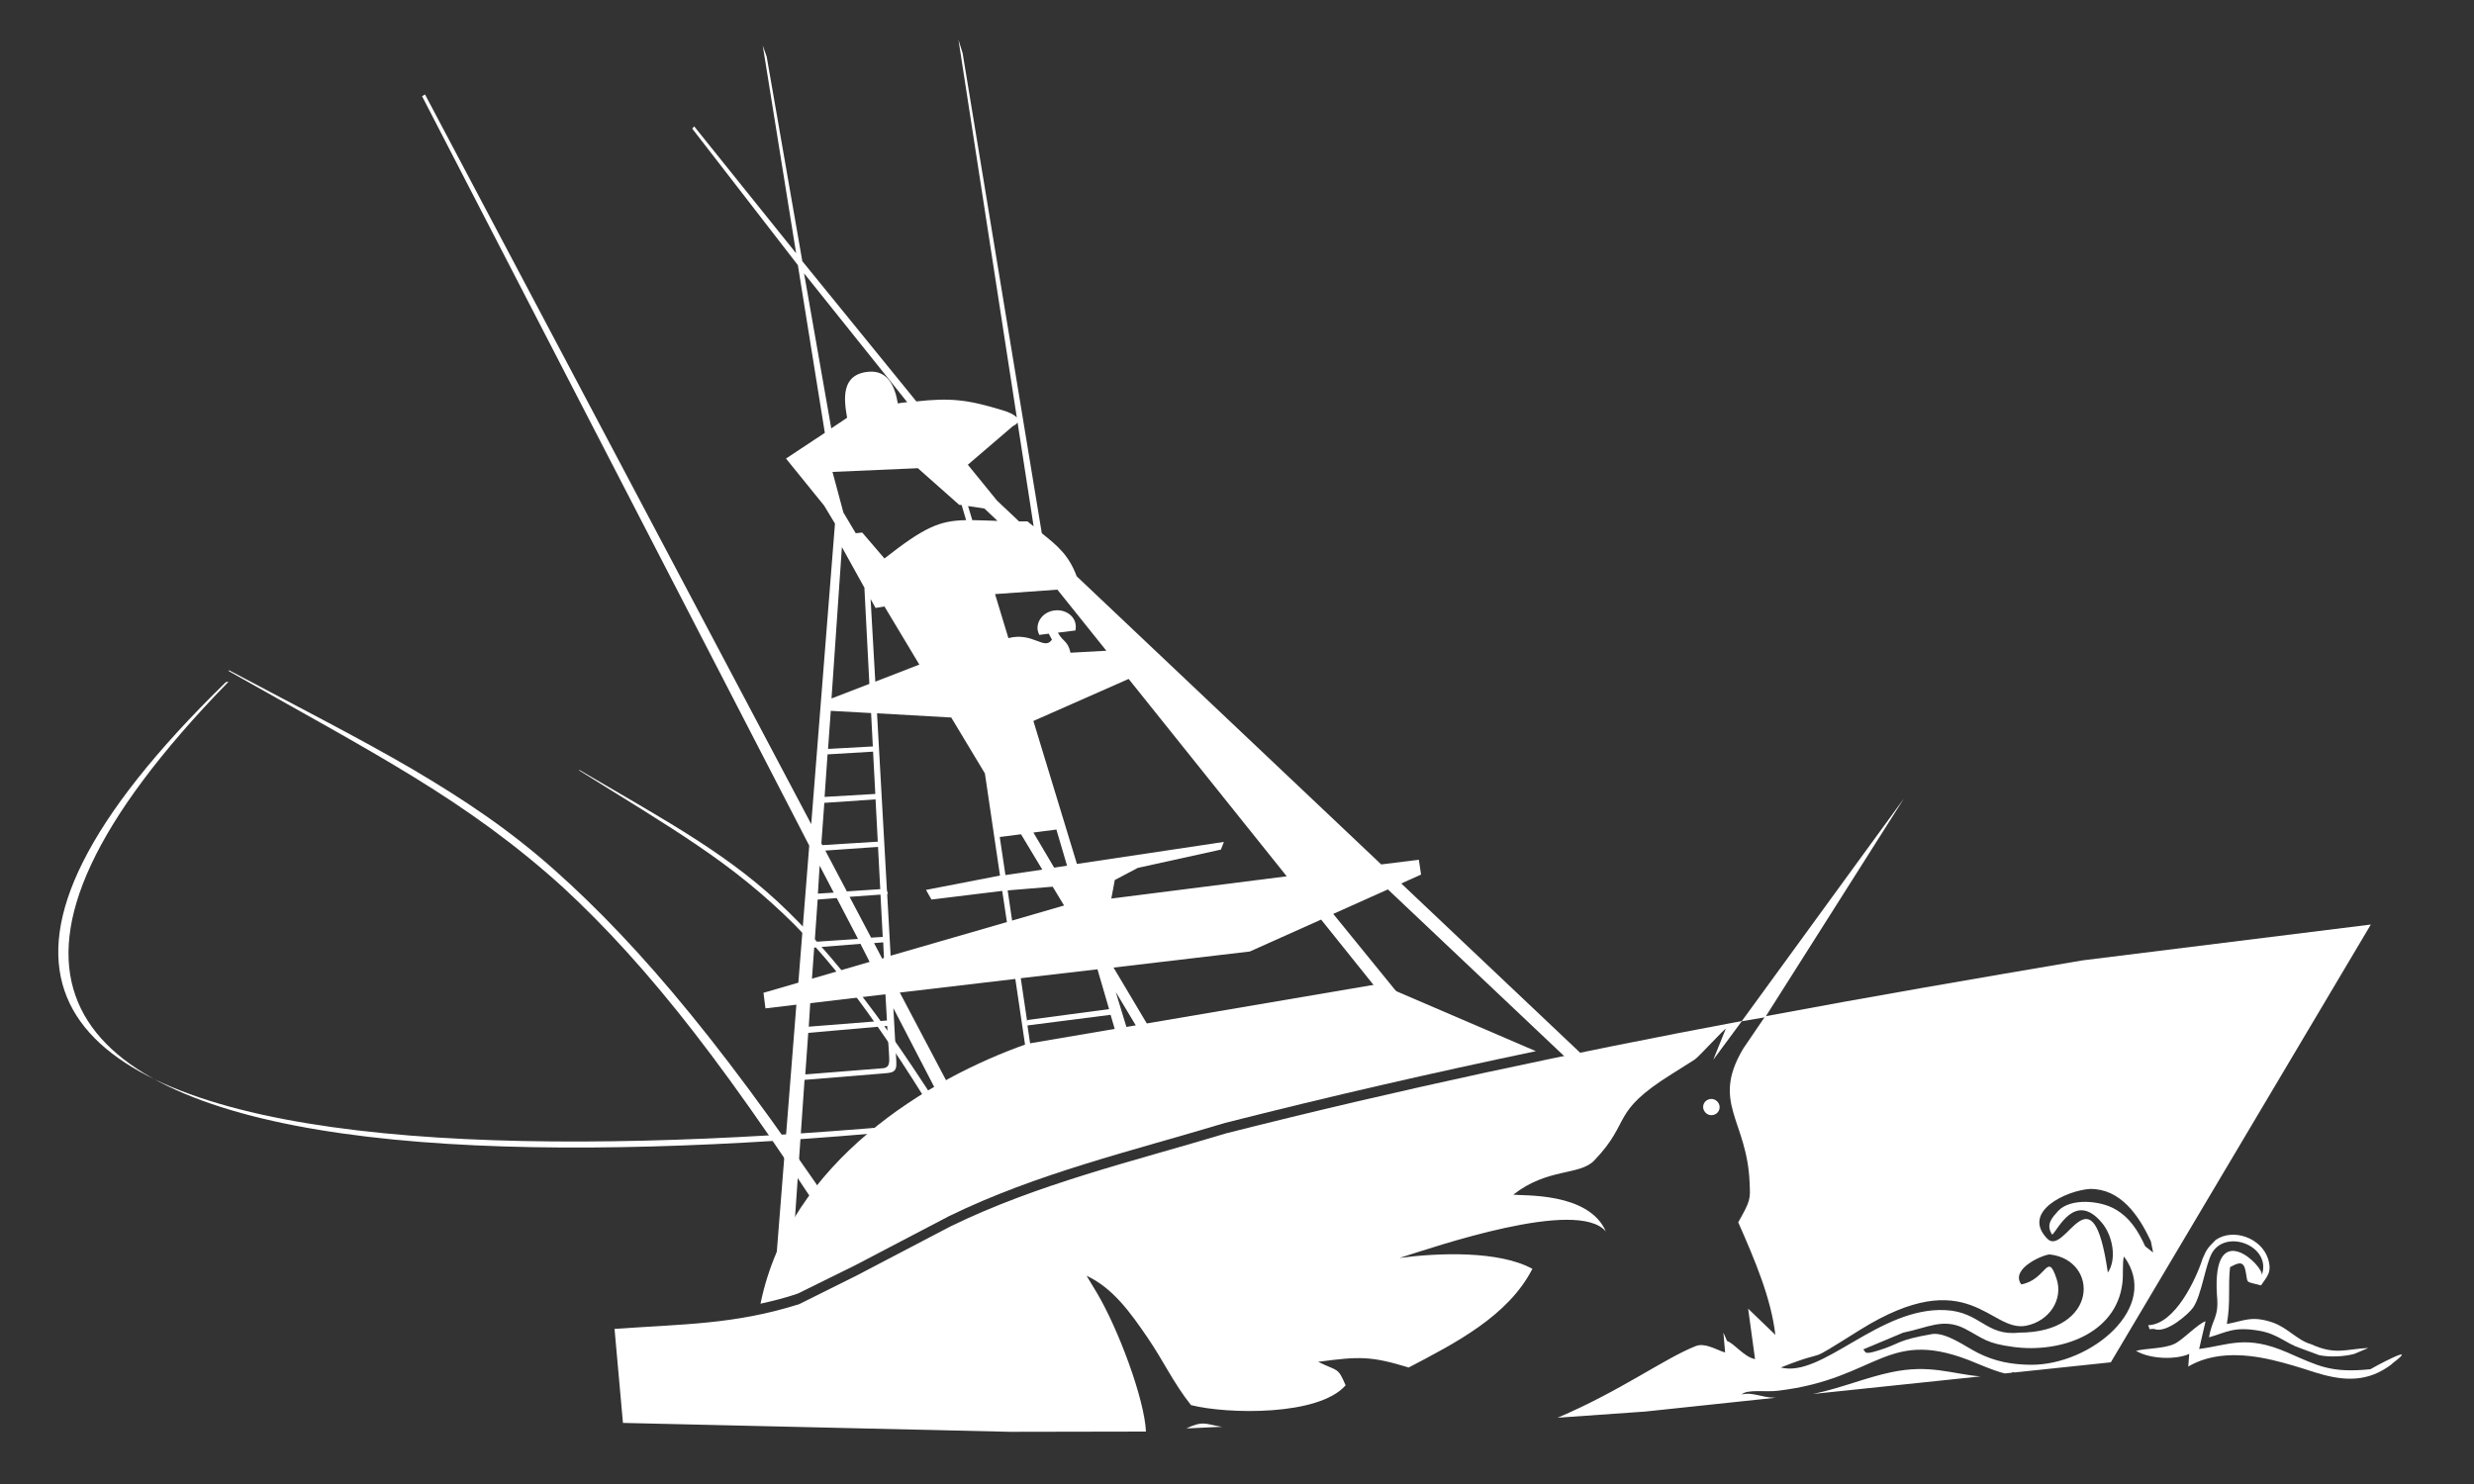 <?xml version="1.0" encoding="utf-8"?>
<!-- Generator: Adobe Illustrator 22.0.0, SVG Export Plug-In . SVG Version: 6.00 Build 0)  -->
<svg version="1.1" id="Camada_1" xmlns="http://www.w3.org/2000/svg" xmlns:xlink="http://www.w3.org/1999/xlink" x="0px" y="0px"
	 viewBox="0 0 1000 600" style="enable-background:new 0 0 1000 600;" xml:space="preserve">
<rect x="0" y="0" width="1000" height="600" fill="#333333" stroke="none"/>
<style type="text/css">
	.st0{display:none;fill:#FFFFFF;}
	.st1{fill:#FFFFFF;}
</style>
<g>
	<path class="st0" d="M1095.6,684v-9.6h27.4v20.1c-3.9,5.7-8.8,10-15,13c-6.2,2.9-13.3,4.4-21.5,4.4c-12.3,0-22.3-3.3-30.1-9.9
		c-7.8-6.6-11.7-15-11.7-25.2s3.9-18.6,11.7-25.2c7.8-6.7,17.8-10,30-10c7.7,0,14.5,1.3,20.4,4c6,2.7,10.9,6.5,14.8,11.7l-8,5.7
		c-2.8-3.7-6.6-6.6-11.4-8.7c-4.8-2.1-10.1-3.1-15.9-3.1c-9.1,0-16.5,2.4-22.3,7.2s-8.7,10.9-8.7,18.3c0,7.4,2.9,13.4,8.7,18.3
		c5.8,4.8,13.2,7.2,22.4,7.2c5.7,0,11-1,15.9-3.1c4.8-2.1,8.2-4.7,10.2-7.9v-7.1h-16.9V684z M969.8,709.8v-66.5h5.4l42.2,46.7v-46.7
		h10.2v66.5h-5.4L980,663.2v46.6H969.8z M936.1,709.8v-66.6h10.5v66.6H936.1z M856.3,678.8v30.9h-10.4v-66.5h10.4V669H903v-25.8
		h10.4v66.5H903v-30.9H856.3z M761.3,701.3l5-8.7c4.6,3.1,9.6,5.4,15,7.1c5.4,1.7,10.6,2.6,15.5,2.6c5.9,0,10.7-1.2,14.4-3.6
		c3.6-2.4,5.4-5.5,5.4-9.3s-1.7-6.6-5-8.5c-3.3-1.8-8.6-2.8-15.7-3.1c-12.1-0.2-20.4-1.6-25-4.2c-4.5-2.7-6.8-7-6.8-13.2
		c0-5.7,2.5-10.3,7.4-13.8c5-3.5,11.6-5.2,20-5.2c5.7,0,11.2,0.8,16.6,2.4c5.4,1.6,10.6,4,15.5,7.1l-5.2,8.6
		c-4.1-2.8-8.6-4.9-13.4-6.5c-4.8-1.5-9.4-2.3-13.7-2.3c-5,0-9.1,0.9-12.2,2.6c-3.1,1.8-4.6,4.1-4.6,6.9c0,2.9,1.5,5,4.6,6.3
		c3.1,1.2,8.5,1.9,16.1,1.9c10.6,0,18.6,1.8,24,5.4c5.4,3.6,8.1,8.9,8.1,16c0,6.3-2.7,11.5-8.2,15.7c-5.5,4.1-12.6,6.2-21.3,6.2
		c-6.5,0-12.8-0.9-19.2-2.8C772.3,707.3,766.5,704.6,761.3,701.3z M733.5,709.8v-66.6H744v66.6H733.5z M667.5,709.8v-85.9h67.6v9.9
		h-56.9V659h34.4v9.9h-34.4v41h-10.7L667.5,709.8L667.5,709.8z M532.8,709.8v-66.5h62.3v9.7h-52v16.6h34.1v9.6h-34.1v21H598v9.6
		L532.8,709.8L532.8,709.8z M484,709.8v-57.2h-28v-9.2h66.5v9.2h-28.1v57.2H484z M410.5,711.8c-11.8,0-21.6-3.3-29.2-10
		s-11.5-15.1-11.5-25.2c0-10.2,3.8-18.5,11.4-25.2c7.6-6.6,17.4-9.9,29.3-9.9c12,0,21.8,3.3,29.4,9.9c7.6,6.6,11.4,15,11.4,25.2
		s-3.8,18.6-11.5,25.2C432.3,708.5,422.5,711.8,410.5,711.8z M410.5,702.1c8.9,0,16.1-2.4,21.7-7.2s8.4-10.9,8.4-18.3
		c0-7.4-2.8-13.4-8.5-18.3c-5.6-4.8-12.9-7.2-21.7-7.2c-8.8,0-16,2.4-21.6,7.2s-8.4,10.9-8.4,18.3c0,7.4,2.8,13.5,8.4,18.3
		C394.5,699.8,401.8,702.1,410.5,702.1z M306.8,709.8v-66.5h10.4v56.9h49.4v9.6H306.8z M230.9,680.8v29h-10.4v-66.3h45.7
		c6.8,0,12.1,1.6,16,4.9c3.9,3.3,5.8,7.8,5.8,13.6c0,4.7-1.5,8.8-4.6,12.3c-3,3.5-7,5.6-11.9,6.4l18.5,29.2h-11.3l-18.9-29h-28.9
		L230.9,680.8L230.9,680.8z M230.9,671h35.3c3.6,0,6.3-0.8,8.2-2.3c1.9-1.6,2.8-3.8,2.8-6.7s-1-5.1-2.8-6.6
		c-1.9-1.5-4.6-2.3-8.2-2.3h-35.3V671z M136,709.8l33.8-66.5h6.5l34.1,66.5h-11.1l-8.6-16.9h-35.1l-8.6,16.9H136z M160.1,684.1h26
		l-12.9-25.5L160.1,684.1z M69,678.8v30.9H58.6v-66.5H69V669h46.7v-25.8h10.4v66.5h-10.4v-30.9H69z M32.5,682.3l8.6,6.4
		c-3.9,7.5-9.4,13.2-16.2,17.2s-14.6,6-23.4,6c-12.9,0-23.5-4.3-31.9-12.7S-43,680-43,667s4.2-23.9,12.6-32.3
		c8.4-8.5,19-12.7,31.8-12.7c7.9,0,15.2,1.7,21.7,5.2S35,635.7,39,642.1l-9,6.4c-2.7-5.1-6.6-9.2-11.7-12.1
		c-5.1-2.9-10.8-4.4-17-4.4c-9.6,0-17.6,3.3-24,9.9c-6.3,6.6-9.5,15-9.5,25.1s3.2,18.5,9.5,25.1s14.3,9.9,24,9.9
		c6.7,0,12.7-1.7,18-5C24.7,693.6,29,688.8,32.5,682.3z"/>
	<path class="st1" d="M91.3,275.8C-138.1,499.4,269,474.1,511,437.3l0.8,1.3c-239.8,38-641.5,64.9-419.4-163L91.3,275.8z"/>
	<path class="st1" d="M348.6,506.3c-27-40.6-49.4-71.7-69.5-96.3c-19.9-24.4-37.6-42.8-54.9-58.2c-18.3-16.3-36.7-28.6-57.8-41
		c-20.9-12.2-44.6-24.3-73.8-39.8c-0.2-0.2,0,0.5-0.2,0.3c29.1,16.5,53.3,29.6,74.9,42.9c21.8,13.4,41,27.1,60.3,44.6
		c17.2,15.9,34.3,34.6,53,58.7c18.9,24.4,39.6,54.5,63.9,92.8C345.8,508.9,347.3,507.6,348.6,506.3"/>
	<path class="st1" d="M398.5,478.4c-17.3-28.8-31.7-50.9-44.6-68.4c-12.8-17.3-24.1-30.4-35.2-41.3c-11.7-11.5-23.5-20.3-37.1-29.1
		c-13.4-8.7-28.7-17.3-47.4-28.3c-0.2-0.1,0,0.4-0.1,0.2c18.7,11.7,34.2,21,48.1,30.5c14,9.5,26.3,19.3,38.7,31.6
		c11.1,11.3,22.1,24.5,34,41.7c12.1,17.3,25.4,38.7,41,65.9C396.8,480.3,397.8,479.3,398.5,478.4"/>
	<path class="st1" d="M307.4,527.1c11.7-57.4,67.9-91.1,107.9-105.1l142.2-24.2l63.3,27.2c-41.5,8.7-83.1,18.2-125.6,29
		c-37.8,11.4-76.2,20.4-111.6,37.7l-38,19.9L322.5,523C317.3,524.8,312.3,526,307.4,527.1"/>
	<path class="st1" d="M695,446.9c0.4,1.8-0.7,3.5-2.5,3.9s-3.5-0.7-4-2.5c-0.4-1.8,0.7-3.5,2.5-3.9S694.5,445.1,695,446.9
		 M479.5,577.5c7-3.1,6.9-1.9,14.5-0.6C493.8,576.8,479.5,577.6,479.5,577.5z M800.5,556.5l-67.7,7.1c11.2-2.3,21.5-6.7,31.7-8.8
		C780,551.5,788.8,555.5,800.5,556.5z M713.5,410.9c42.1-7.9,84.6-15.2,128.2-22.6l116.6-14.5l-105.1,177l-38.9,4.1
		c-0.6-0.2-0.9-0.1-1.1,0.1l-2.8,0.3c-1.9-0.4-5.2-1.5-11.2-4c-36.7-15.7-39.2,6.1-80.6,11c-4.8,0.6-12.5-0.7-14.6,1.5
		c4.3-1.1,7.8,1.2,13.2,1.3h0.7l-52.8,5.6l-35.5,2.5c25.6-10.9,43-23.9,55.9-29c3.9-1.5,9.3,2.1,11.8,2.6l-0.7-8l1.5,3.4
		c3.1,1.1,6.9,6.5,11.3,7.3l-2.8-20.4l11,10.6c-1.7-14.8-8.3-30.3-15-45.5c5-8.9,4.9-9.2,4.6-16c-1-25.4-15.7-32.2-2.6-54.2
		L713.5,410.9z M817,519.3c10.3-1.9,10.5-13.7,14.3-2.2c2.7,8.3-2.9,17-12.3,18.9c-14.7,2.9-23.1-25.8-67.2,1.7
		c-24.8,15.5-10.1,6.5-32,15.2c16.8,4.3,39.8-24.6,66.6-23.2c14.1,0.7,16.3,10.6,29.7,9.1c32.5,0,32.3-29.3,12.5-31.6
		C826.5,507,812.3,512.8,817,519.3z M769.3,538.8l-16.2,6.8c1.3,0.9-0.2,2.4,6.2,0.4c9.1-2.8,6.9-4.1,22.1-6.7
		c5.8-0.3,12.8,5,17.9,7.6c7.1,3.6,13.8,4.8,21.5,4.9c24.3,0.2,52.9-23.4,37.7-43.8c-0.7,2.6-0.2,7.3-0.6,10.6
		c-2.4,20.9-25.3,28.5-44,26c-11.2-1.5-11.9-3.3-19.9-7.5C785.3,532.8,779.3,536.8,769.3,538.8z M854.8,488.8
		c6.2,3.5,9.5,9,12.3,15.1l2.3,1.8c0.2,0.2,0.6,0.5,0.9,0.7l-0.9-4.5c-5-10.8-12.4-21.3-24.6-21.2c-9.5,0.6-27.9,9.2-17.3,20.1
		c7.4,7.7,18.1-30.3,24.5,13.7c3.7-5.4,2-14.9-2.4-20.1c-10.9-13.1-17.9,3.1-20.1,4.8c-2.8-4.2,0.1-7,2.5-9.7
		C837.1,484.3,848.8,485.4,854.8,488.8z M248.4,537.3c27.5-2,48.3-1.7,74.6-10l23.1-11.5l38-19.9c35.4-17.3,73.8-26.3,111.6-37.7
		c70.7-17.9,139.1-32.4,208.4-45.4l-11.6,15.7l5-12.4c0.5-1.3-10.9,11.3-12.5,12.3l-9.2,5.8c-25.3,15.8-16,18.9-31.4,35
		c-6,6.2-18.8,2.9-32.7,13.8c3.6,0.6,30.4-1.2,37.4,14.9c-11.5-13.7-69.4,6.3-83.4,10.7c15.7-2.1,40.2-3,53.7,4.4
		c-9.8,19.1-31.1,30-50,39.9c-15.4-4.7-20-4.5-36.6-2.3c8.1,4,7.9,2,11.1,9.5c-10.9,12.5-47.9,11.7-62.5,8
		c-7.2-9.1-11-17.7-17.7-27.5c-6.8-9.9-13.8-19.8-24.5-24.8l4.1,6.8c8.8,14.8,19.3,43.1,19.9,56.2l-54.9,0.1l-156.5-3.6L248.4,537.3
		z"/>
	<path class="st1" d="M390.5,210.3l-1.8-6.1l-1-0.1L371,189.3l-34.5,1.5l4.4,16.4l5,8.4l2.6-0.3l9,10.5
		C373.6,213.2,379.6,210.5,390.5,210.3 M391.3,204.6l1.7,5.7c2.9,0,6.2,0.2,10.2,0.3l-5.3-5L391.3,204.6z M452.1,262.8L431.9,238
		h0.3l25.9,24.4L452.1,262.8z M526,353.6l-65.8-80.8l6-2.7l85,80.3L526,353.6z M336,173.2l6.4-4.3c-1.3-7.4-2.6-17.6,8.7-18.6
		c7.9-0.7,10.7,6.2,11.8,12.8c1.3-0.2,2.6-0.4,3.8-0.5L325,110.5L336,173.2z M411.3,170.8c-0.3,0.5-0.9,1-1.9,1.5l-18.2,15.6
		l11.8,14.5l8.9,8.4c1.1,0,2.2,0,3.4,0c0.9,0.7,1.7,1.4,2.5,2L411.3,170.8z M394.8,290.8l1.4,9.7l-5.9-9.9L394.8,290.8z
		 M387.4,241.3l3.7,25l-14.7,0.9l-13.6-22.9l12.4-2.2L387.4,241.3z M393.5,266.3l-3.7-25.1l9.5-0.7l5.4,18.5
		c-1.4,0.6-2.9,1.4-4.4,2.4l-3.9,4.7L393.5,266.3z M407,318.5l14.6-1.9l4.8,16.5l-9.9,1.4L407,318.5z M401.3,319.3l0.6-0.1l9.6,16
		l-7.7,1.1L401.3,319.3z M415.5,295.8l-17.3,2.4l-1.1-7.2l17.2,1L415.5,295.8z M398.5,300.3l17.6-2.3l4.8,16.5l-15.1,2.1l-6.5-10.9
		L398.5,300.3z M448.3,408l-4.7-16.1l-31,3.6l2.6,17.6l0.1-0.7L448.3,408z M330.6,361.3l6.4-0.4l-5.7-10.9L330.6,361.3z
		 M329.3,380.8l17.5-1.2l-8.6-16.5l-7.7,0.6L329.3,380.8z M347.8,381.6l-18.7,1.5l-0.9,12.6l23.3-6.8L347.8,381.6z M351.9,242.2
		l1.9,33.4l17.8-6.9l-14.1-23.5l-3.6,0.6L351.9,242.2z M351.4,276.5l-2-38.7h0.1l-9.2-16.6l-4.2,61.2L351.4,276.5z M352.8,301.8
		l-0.7-13.5l-16.3-0.9l-1.1,15.4L352.8,301.8z M353.8,321l-0.9-17.1l-18.4,1.1l-1.2,17.2L353.8,321z M354.8,340.3l-0.9-17.1
		l-20.7,1.4L332,341l0.4,0.7L354.8,340.3z M355.8,359.5l-0.9-17.1l-21.3,1.5l8.7,16.5L355.8,359.5z M356.8,378.8l-0.9-17.1
		l-12.5,0.9l8.7,16.5L356.8,378.8z M357.3,387.3L357,381l-3.7,0.3l3.3,6.3L357.3,387.3z M326.9,415.1l31.6-2.5l-0.6-10.6l-30.4,3.6
		L326.9,415.1z M358.6,414.8l-31.9,2.8l-1.2,16.8l31.4-2.5c3.2-0.3,2.5-3.2,2.4-6.5L358.6,414.8z M426.3,246.8
		c4.2-0.5,8.1,2.1,8.5,5.9c0.1,0.8,0,1.5-0.1,2.2l-7.1,0.9c2.2,3.9,4,3.2,5.1,8.1l14.5-0.8l-19.8-24.7l-25.2,1.8l5.4,17.8
		c9.9-2.6,14.6,5.2,17.6,0.6c-0.5-1-0.9-1.7-1.3-2.4l-3.8,0.5c-0.3-0.6-0.6-1.4-0.7-2.1C419,250.8,422,247.3,426.3,246.8z
		 M425.5,358.5l-18.2,1.5l1.8,12.2l21-6.1L425.5,358.5z M435.3,349.3l59.4-8.9l-1.2,3.1l-33.6,7.4l-9.3,4.9l-1.4,7.5l70.9-9
		l-63.9-79.8l-38.5,17L435.3,349.3z M426.1,350.8l5.2-0.8l-4.3-14.6l-9.3,1.2L426.1,350.8z M406.4,353.8l14.9-2.2l-8.6-14.3
		l-8.6,1.1L406.4,353.8z M374.3,359.8l29.9-5.8l-6.1-41.3l-13.6-22.6l-30-1.7l4,71.6l0.4,1.4h-0.3l1.4,25l47-13.6l-1.9-12.6
		l-28.6,3.5L374.3,359.8z M636.8,431.3L561,359.6l-22.1,9.9l35.3,43.4l-4.2,3.8l-36-44.9l-28.8,12.9l-55.1,6.5l34.2,57.5l-2.4,3.9
		L451,401.1l9.7,31.8l-5,0.6l-6.8-23.2l-33.6,4.3l2.1,14.2l-2.3-1.2l-4.7-31.8l-46.7,5.5l25.1,47.6l-4.8,2.9l-22.9-44.2
		c0.4,7.4,0.8,14.2,1.2,21.7c0.3,4.7-1.9,4.4-6.4,4.8l-30.7,2.5l-5.4,78.1l-6.5,0.1l8.6-108.6l-12.5,1.5l-0.8-6.3l14.1-4.1l4.4-55.4
		l-156.5-303l1.2-0.7l156.1,295l9.6-121.5l-4.4-7.3l-15.4-19l15.7-10.4l-10.9-67.8L279.8,52l0.8-0.9l41.2,51.3l-13.5-84l1.6,4.5
		l14.4,82.7l46.1,56.7c13.5-1.5,20.6-0.8,34.6,3.5c1.8,0.5,4.8,1.6,6,3L387.4,16l1.7,5.5l32,194.1c6.7,5.3,11,9.1,14.1,17.4
		l123.1,116.5l15.2-1.9l0.9,6l-8,3.6l76.6,72.5L636.8,431.3z"/>
	<path class="st1" d="M958.1,553.6c-16.1,1.6-20.9-1.3-33.6-6.8c-16.8-7.3-23.6-2.9-35.6-1.4l2.6-11.2c-3.3,1.1-9.2,7.6-12.7,9.2
		c-4.4,2-12,1.7-15.4,2.8c6,3.4,16.1,3.6,21.5,1.2l-0.4,5.1c9.2-5.4,21-5.7,34.1-2.6c5.6,1.3,11.4,3.1,16.9,4.9
		c10.5,3.3,19.9,4.3,29.2-1.8c0.9-0.6,1.8-1.2,2.5-1.9C978.8,542.3,959,553,958.1,553.6"/>
	<path class="st1" d="M868.3,535.8c1.1,2.4-0.4,1.4,2.4,1.5c5,2.1,14.3-6.4,15.8-8.7c3.4-5,5-17.5,7.6-22c5.8-10,24.3-2.7,20.1,9
		c1.2-3.4-20.2-24.5-18.1,8.1c0.9,9.1-1.9,9.2-3.2,17c7.3-2.1,9.9-4.4,20.1-2.7c7.8,1.3,10.7,5.1,17.1,7.2l7.3,2.7
		c4.3,0.9,10.1,0.6,14.2-0.5l5.7-2.4c-9,0.4-13.2,3-23.1-1.5c-5.6-1.6-9.3-6.5-15.3-8.7c-8.8-3.1-11.9-0.7-18.8,0.5
		c1.6-9.1,0.4-15,1.3-23c2.5-1.2,5.3-3.2,6.2,1.3c1.2,5.6-0.5,4.3,6.3,6.1c2.5-3.7,4.6-5.3,2.8-10.9c-2.7-8.2-13.9-12.4-21.1-7.5
		c-3,3.1-3.6,3.5-5.3,7.6C887.6,517.3,879.1,535.5,868.3,535.8"/>
	<polygon class="st1" points="713.5,411.3 769.6,322.8 704,412.9 	"/>
</g>
</svg>
